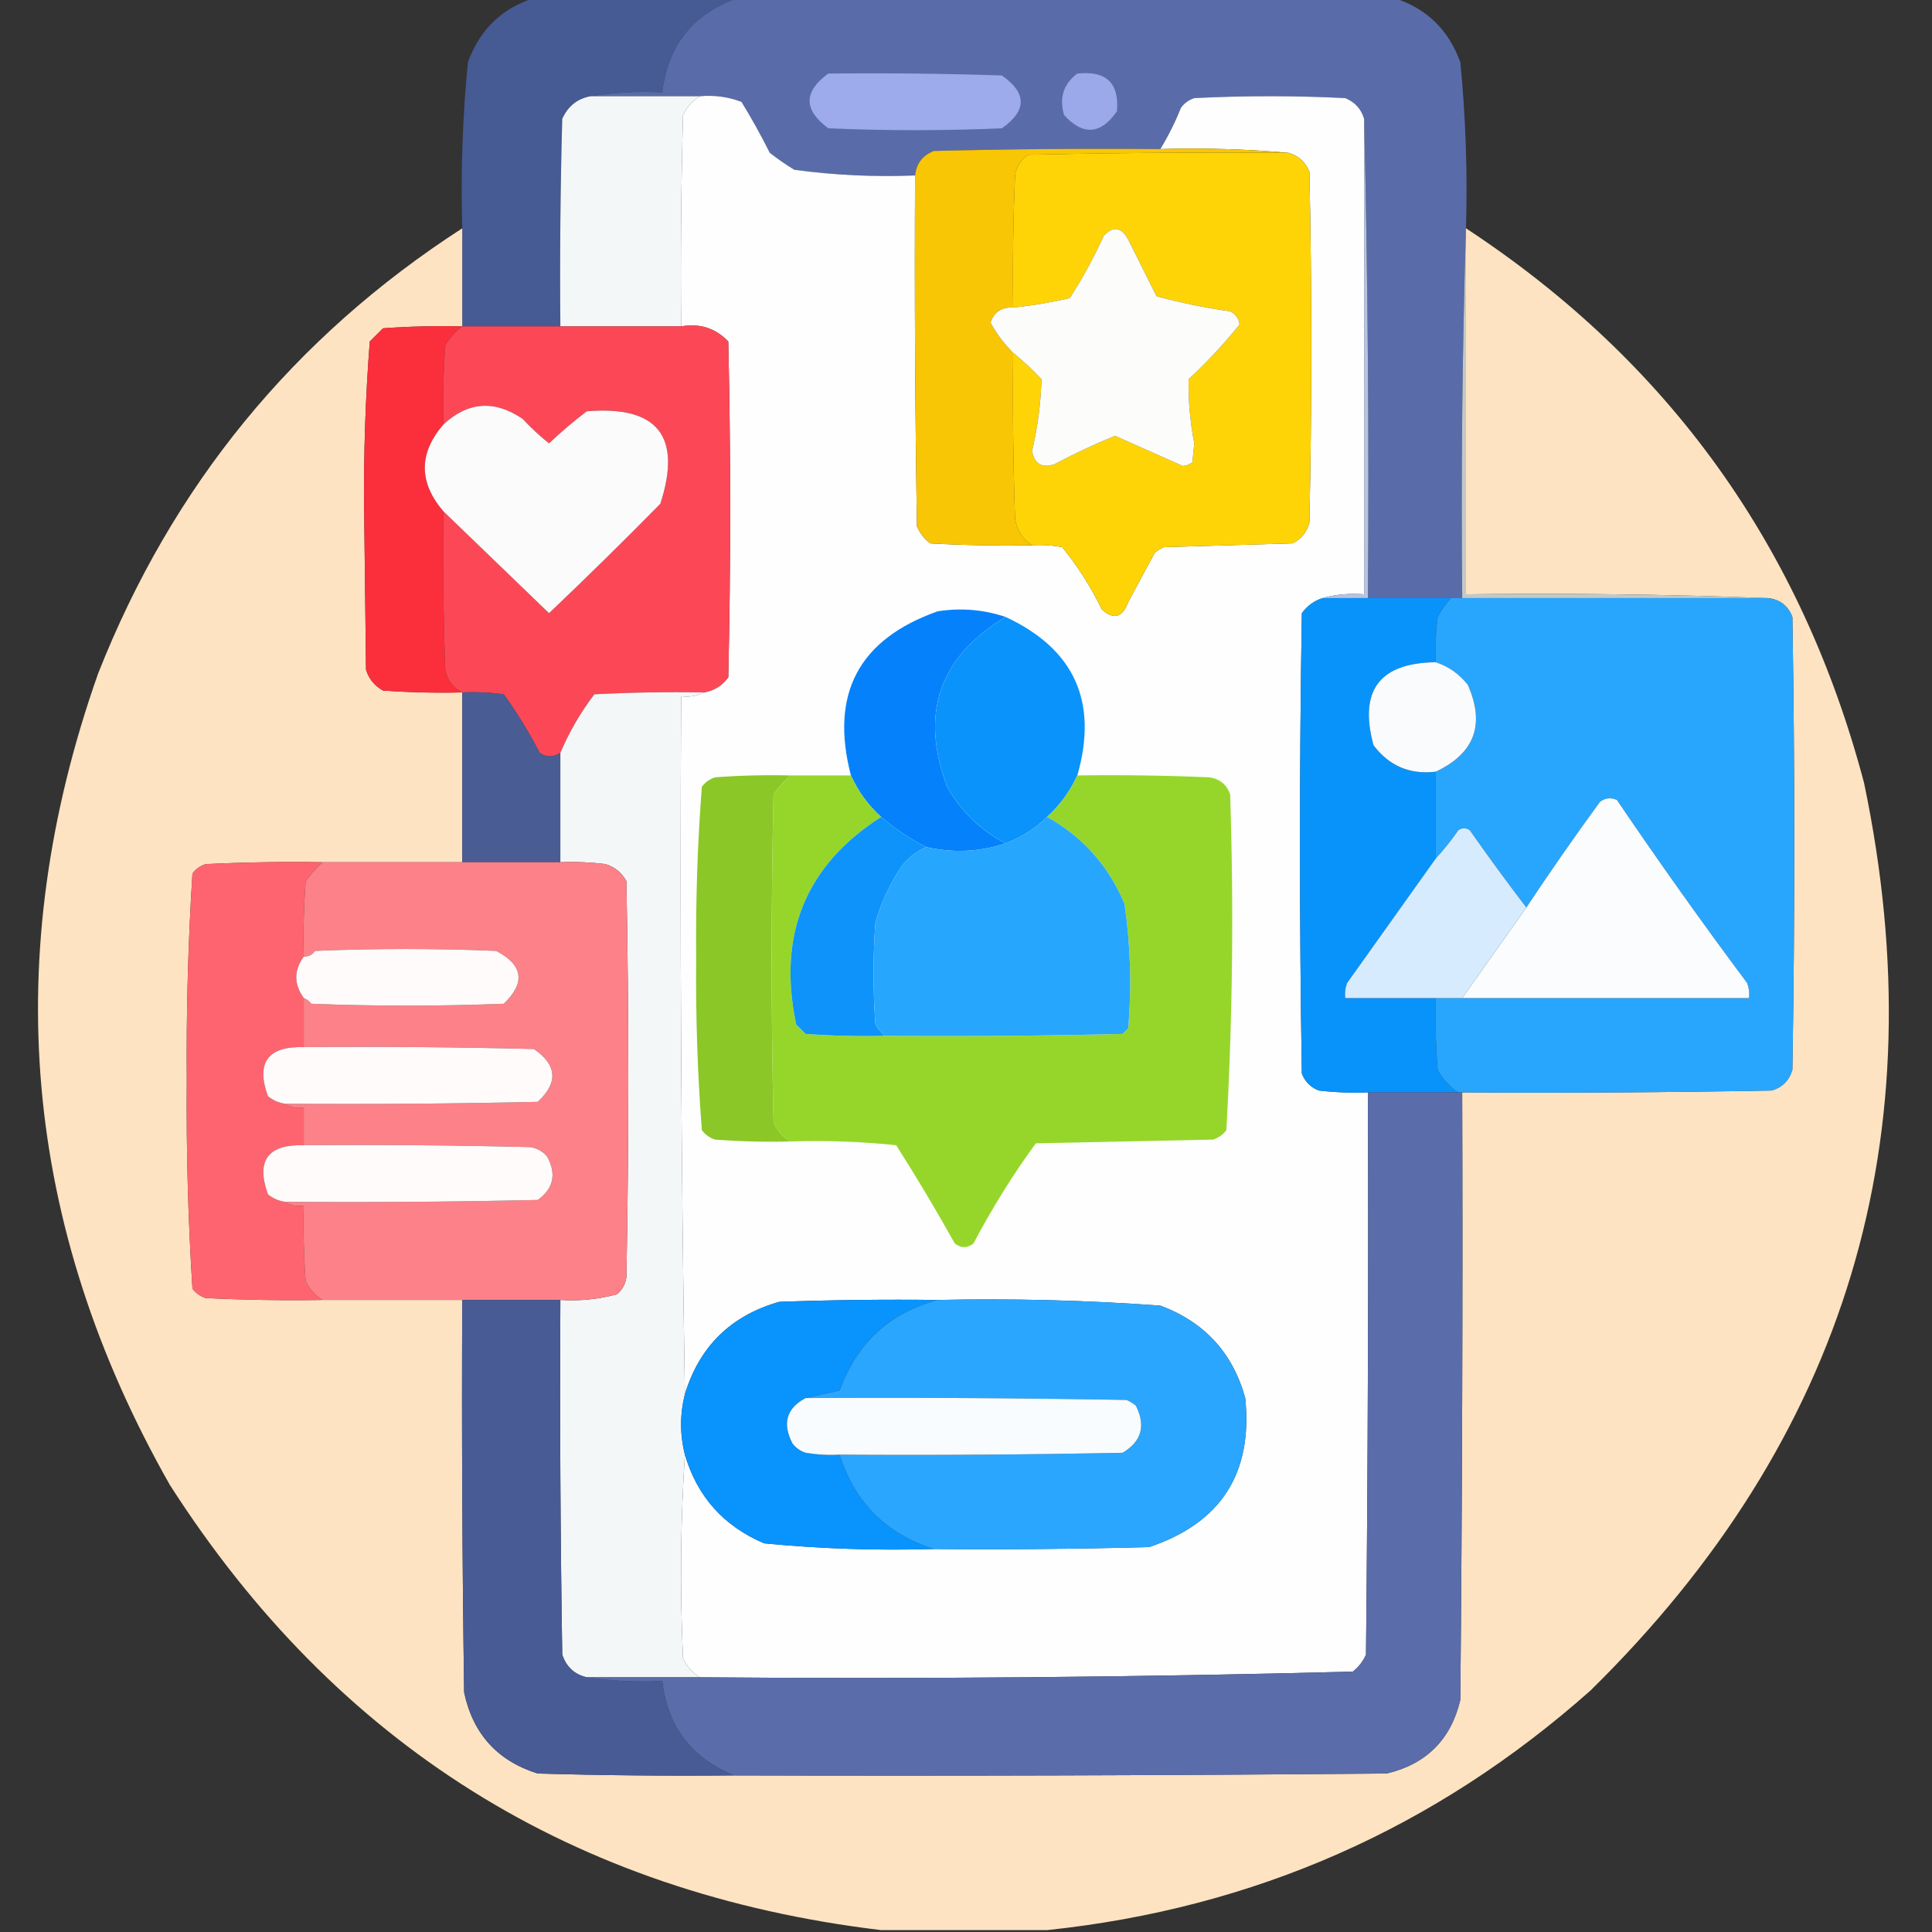 <svg width="400" height="400" viewBox="0 0 400 400" fill="none" xmlns="http://www.w3.org/2000/svg">
<rect x="0" y="0" width="400" height="400" fill="#333333" stroke="none"/>
<g clip-path="url(#clip0_6088_33575)">
<path fill-rule="evenodd" clip-rule="evenodd" d="M110.547 -0.391C124.61 -0.391 138.672 -0.391 152.735 -0.391C143.494 2.863 138.286 9.374 137.11 19.141C132.014 18.888 127.067 19.148 122.266 19.922C119.541 20.424 117.588 21.987 116.406 24.609C116.016 38.93 115.885 53.253 116.016 67.578C109.245 67.578 102.474 67.578 95.703 67.578C95.703 60.807 95.703 54.036 95.703 47.266C95.366 35.761 95.756 24.303 96.875 12.891C99.304 6.163 103.862 1.736 110.547 -0.391Z" fill="#465A94"/>
<path opacity="0.997" fill-rule="evenodd" clip-rule="evenodd" d="M152.734 -0.391C198.047 -0.391 243.359 -0.391 288.672 -0.391C295.357 1.736 299.915 6.163 302.344 12.891C303.463 24.303 303.853 35.761 303.516 47.266C302.736 72.653 302.475 98.173 302.734 123.828C301.953 123.828 301.172 123.828 300.391 123.828C294.662 123.828 288.932 123.828 283.203 123.828C283.462 90.623 283.202 57.55 282.422 24.609C281.833 22.585 280.53 21.153 278.516 20.312C268.099 19.792 257.682 19.792 247.266 20.312C246.148 20.676 245.237 21.327 244.531 22.266C243.314 25.284 241.882 28.148 240.234 30.859C224.607 30.729 208.982 30.859 193.359 31.25C191.021 32.155 189.719 33.848 189.453 36.328C181.059 36.663 172.725 36.273 164.453 35.156C162.692 34.081 161 32.909 159.375 31.641C157.568 28.04 155.615 24.524 153.516 21.094C150.761 20.049 147.897 19.659 144.922 19.922C137.37 19.922 129.818 19.922 122.266 19.922C127.066 19.148 132.014 18.888 137.109 19.141C138.286 9.374 143.494 2.863 152.734 -0.391Z" fill="#596CA9"/>
<path fill-rule="evenodd" clip-rule="evenodd" d="M171.484 15.234C183.466 15.104 195.445 15.234 207.421 15.625C212.63 19.271 212.63 22.917 207.421 26.562C195.443 27.083 183.463 27.083 171.484 26.562C166.339 22.751 166.339 18.975 171.484 15.234Z" fill="#9DAAEB"/>
<path fill-rule="evenodd" clip-rule="evenodd" d="M223.043 15.235C229.031 14.583 231.765 17.187 231.247 23.047C227.887 27.862 224.241 28.123 220.309 23.828C219.265 20.247 220.175 17.382 223.043 15.235Z" fill="#9BA9EA"/>
<path fill-rule="evenodd" clip-rule="evenodd" d="M122.268 19.922C129.82 19.922 137.372 19.922 144.924 19.922C143.381 20.817 142.209 22.119 141.408 23.828C141.018 38.409 140.887 52.992 141.018 67.578C132.684 67.578 124.351 67.578 116.018 67.578C115.887 53.253 116.018 38.93 116.408 24.609C117.59 21.987 119.543 20.424 122.268 19.922Z" fill="#F4F7F8"/>
<path fill-rule="evenodd" clip-rule="evenodd" d="M144.925 19.921C147.9 19.658 150.764 20.049 153.519 21.093C155.618 24.523 157.571 28.039 159.378 31.64C161.003 32.908 162.696 34.08 164.456 35.156C172.728 36.272 181.062 36.663 189.456 36.328C189.326 60.548 189.456 84.766 189.847 108.984C190.46 110.379 191.371 111.551 192.581 112.499C199.608 112.89 206.639 113.02 213.675 112.89C215.774 112.762 217.858 112.892 219.925 113.281C223.147 117.247 225.881 121.544 228.128 126.171C230.596 128.391 232.419 127.87 233.597 124.609C235.42 121.224 237.243 117.838 239.066 114.452C239.652 113.963 240.303 113.573 241.019 113.281C249.873 113.02 258.728 112.76 267.581 112.499C269.39 111.633 270.562 110.2 271.097 108.202C271.618 83.984 271.618 59.765 271.097 35.546C270.256 33.531 268.824 32.229 266.8 31.64C258.086 30.863 249.231 30.602 240.238 30.859C241.885 28.148 243.317 25.283 244.535 22.265C245.24 21.326 246.151 20.675 247.269 20.312C257.685 19.791 268.103 19.791 278.519 20.312C280.534 21.152 281.836 22.584 282.425 24.609C282.425 57.421 282.425 90.234 282.425 123.046C279.401 122.8 276.536 123.06 273.831 123.827C272.1 124.377 270.668 125.418 269.535 126.952C269.014 158.724 269.014 190.494 269.535 222.265C270.185 223.958 271.357 225.13 273.05 225.781C276.426 226.17 279.811 226.301 283.206 226.171C283.337 264.974 283.206 303.776 282.816 342.577C282.203 343.973 281.292 345.145 280.081 346.093C235.095 347.259 190.042 347.649 144.925 347.265C143.382 346.37 142.21 345.067 141.41 343.359C140.762 329.163 140.892 315.1 141.8 301.171C144.35 309.844 149.819 315.963 158.206 319.531C169.869 320.664 181.588 321.055 193.363 320.702C208.209 320.833 223.053 320.702 237.894 320.312C252.759 315.342 259.399 305.055 257.816 289.452C255.23 280.095 249.371 273.714 240.238 270.312C224.905 269.199 209.54 268.809 194.144 269.14C183.203 269.01 172.266 269.14 161.331 269.531C151.312 272.389 144.801 278.77 141.8 288.671C141.02 240.626 140.76 192.449 141.019 144.14C142.765 144.37 144.328 144.11 145.706 143.359C147.812 143.02 149.505 141.979 150.785 140.234C151.306 117.056 151.306 93.88 150.785 70.703C148.139 67.938 144.884 66.896 141.019 67.578C140.889 52.992 141.019 38.408 141.41 23.828C142.21 22.119 143.382 20.817 144.925 19.921Z" fill="#FEFEFE"/>
<path fill-rule="evenodd" clip-rule="evenodd" d="M282.422 24.609C283.202 57.55 283.462 90.623 283.203 123.828C280.078 123.828 276.953 123.828 273.828 123.828C276.533 123.061 279.398 122.801 282.422 123.047C282.422 90.234 282.422 57.422 282.422 24.609Z" fill="#B8C3DE"/>
<path fill-rule="evenodd" clip-rule="evenodd" d="M240.236 30.859C249.23 30.603 258.085 30.863 266.799 31.64C248.829 31.51 230.86 31.64 212.893 32.031C211.34 33.061 210.429 34.494 210.158 36.328C209.768 45.439 209.637 54.553 209.768 63.672C207.355 63.568 205.793 64.609 205.08 66.796C206.335 69.096 207.897 71.179 209.768 73.046C209.637 84.507 209.768 95.966 210.158 107.422C210.572 109.832 211.744 111.654 213.674 112.89C206.638 113.02 199.607 112.89 192.58 112.5C191.37 111.551 190.459 110.379 189.846 108.984C189.455 84.767 189.325 60.548 189.455 36.328C189.721 33.847 191.023 32.155 193.361 31.25C208.984 30.859 224.609 30.729 240.236 30.859Z" fill="#F9C605"/>
<path fill-rule="evenodd" clip-rule="evenodd" d="M266.799 31.641C268.823 32.23 270.255 33.532 271.096 35.547C271.617 59.766 271.617 83.984 271.096 108.203C270.561 110.201 269.389 111.634 267.58 112.5C258.726 112.76 249.872 113.021 241.018 113.281C240.302 113.573 239.651 113.964 239.065 114.453C237.242 117.838 235.418 121.224 233.596 124.609C232.418 127.87 230.595 128.391 228.127 126.172C225.88 121.545 223.146 117.248 219.924 113.281C217.857 112.893 215.773 112.762 213.674 112.891C211.744 111.655 210.572 109.832 210.158 107.422C209.768 95.966 209.637 84.508 209.768 73.047C211.822 74.709 213.776 76.532 215.627 78.516C215.492 83.498 214.841 88.446 213.674 93.359C214.176 96.074 215.739 96.985 218.361 96.094C222.474 93.905 226.641 91.952 230.861 90.234C235.513 92.298 240.201 94.381 244.924 96.484C245.66 96.4 246.311 96.14 246.877 95.703C247.008 94.401 247.137 93.099 247.268 91.797C246.41 87.388 246.019 82.962 246.096 78.516C249.908 74.965 253.424 71.189 256.643 67.188C256.467 65.921 255.816 65.01 254.69 64.453C249.529 63.735 244.451 62.694 239.455 61.328C237.502 57.422 235.549 53.516 233.596 49.609C232.162 46.986 230.469 46.725 228.518 48.828C226.472 53.313 224.128 57.609 221.486 61.719C217.617 62.625 213.711 63.276 209.768 63.672C209.637 54.554 209.768 45.439 210.158 36.328C210.429 34.494 211.34 33.062 212.893 32.031C230.86 31.641 248.829 31.51 266.799 31.641Z" fill="#FED407"/>
<path opacity="0.993" fill-rule="evenodd" clip-rule="evenodd" d="M95.703 47.266C95.703 54.036 95.703 60.807 95.703 67.578C90.228 67.448 84.759 67.578 79.297 67.969C78.385 68.88 77.474 69.792 76.562 70.703C75.663 82.222 75.272 93.81 75.391 105.469C75.521 116.537 75.651 127.604 75.781 138.672C76.386 140.577 77.558 142.01 79.297 142.969C84.759 143.359 90.228 143.489 95.703 143.359C95.703 155.078 95.703 166.797 95.703 178.516C86.068 178.516 76.432 178.516 66.797 178.516C58.72 178.386 50.647 178.516 42.578 178.906C41.46 179.27 40.549 179.921 39.844 180.859C38.942 195.114 38.551 209.437 38.672 223.828C38.551 238.22 38.942 252.542 39.844 266.797C40.549 267.735 41.46 268.387 42.578 268.75C50.647 269.141 58.72 269.27 66.797 269.141C76.432 269.141 86.068 269.141 95.703 269.141C95.573 296.225 95.703 323.309 96.094 350.391C97.911 358.977 102.989 364.577 111.328 367.188C124.867 367.578 138.408 367.709 151.953 367.578C197.006 367.709 242.058 367.578 287.109 367.188C295.319 365.227 300.398 360.149 302.344 351.953C302.734 310.027 302.865 268.1 302.734 226.172C324.09 226.302 345.444 226.172 366.797 225.781C369.01 225.13 370.443 223.698 371.094 221.484C371.615 190.234 371.615 158.984 371.094 127.734C370.188 125.396 368.496 124.094 366.015 123.828C345.316 123.048 324.483 122.788 303.515 123.047C303.515 97.787 303.515 72.526 303.515 47.266C345.523 74.863 372.996 113.145 385.937 162.109C401.222 235.252 382.341 297.881 329.297 350C297.151 378.559 259.651 395.095 216.797 399.609C205.338 399.609 193.88 399.609 182.422 399.609C118.701 391.965 69.612 361.235 35.156 307.422C4.678 253.736 -0.27 197.746 20.312 139.453C35.642 100.57 60.773 69.841 95.703 47.266Z" fill="#FEE4C2"/>
<path fill-rule="evenodd" clip-rule="evenodd" d="M209.766 73.048C207.895 71.18 206.333 69.097 205.078 66.798C205.791 64.61 207.353 63.569 209.766 63.673C213.709 63.277 217.615 62.626 221.484 61.72C224.126 57.61 226.47 53.313 228.516 48.829C230.467 46.726 232.16 46.987 233.594 49.61C235.547 53.516 237.5 57.423 239.453 61.329C244.448 62.695 249.527 63.736 254.688 64.454C255.814 65.011 256.465 65.922 256.641 67.188C253.422 71.19 249.906 74.966 246.094 78.516C246.017 82.963 246.408 87.389 247.266 91.798C247.135 93.1 247.005 94.402 246.875 95.704C246.309 96.141 245.658 96.401 244.922 96.485C240.198 94.382 235.511 92.299 230.859 90.235C226.639 91.953 222.472 93.906 218.359 96.095C215.737 96.986 214.174 96.075 213.672 93.36C214.839 88.447 215.49 83.499 215.625 78.516C213.773 76.533 211.82 74.71 209.766 73.048Z" fill="#FCFCFB"/>
<path fill-rule="evenodd" clip-rule="evenodd" d="M95.7 67.578C94.289 68.622 93.117 69.924 92.185 71.484C91.794 76.947 91.664 82.415 91.794 87.891C86.668 93.865 86.668 99.854 91.794 105.859C91.664 116.8 91.794 127.737 92.185 138.672C92.653 140.823 93.825 142.386 95.7 143.359C90.225 143.489 84.757 143.359 79.294 142.969C77.555 142.01 76.383 140.577 75.778 138.672C75.648 127.604 75.518 116.537 75.388 105.469C75.269 93.81 75.66 82.222 76.56 70.703C77.471 69.791 78.382 68.88 79.294 67.969C84.757 67.578 90.225 67.448 95.7 67.578Z" fill="#FB2E3C"/>
<path fill-rule="evenodd" clip-rule="evenodd" d="M95.705 67.577C102.476 67.577 109.247 67.577 116.018 67.577C124.351 67.577 132.684 67.577 141.018 67.577C144.883 66.896 148.137 67.937 150.783 70.702C151.304 93.879 151.304 117.056 150.783 140.233C149.504 141.979 147.811 143.02 145.705 143.358C138.149 143.229 130.597 143.358 123.049 143.749C120.193 147.508 117.85 151.545 116.018 155.858C114.581 156.837 113.149 156.837 111.721 155.858C109.541 151.626 107.067 147.59 104.299 143.749C101.446 143.359 98.582 143.23 95.705 143.358C93.829 142.385 92.657 140.822 92.19 138.671C91.799 127.737 91.668 116.799 91.799 105.858C99.075 112.873 106.366 119.905 113.674 126.952C121.476 119.541 129.158 111.99 136.721 104.296C141.244 90.326 136.166 83.946 121.486 85.155C118.768 87.222 116.163 89.436 113.674 91.796C111.733 90.247 109.911 88.554 108.205 86.718C102.359 82.763 96.89 83.154 91.799 87.89C91.669 82.415 91.799 76.946 92.19 71.483C93.122 69.923 94.293 68.621 95.705 67.577Z" fill="#FC4856"/>
<path fill-rule="evenodd" clip-rule="evenodd" d="M91.797 105.86C86.672 99.854 86.672 93.865 91.797 87.891C96.889 83.155 102.358 82.764 108.204 86.719C109.909 88.555 111.732 90.248 113.672 91.797C116.162 89.437 118.766 87.224 121.485 85.156C136.165 83.947 141.243 90.328 136.719 104.297C129.156 111.991 121.474 119.542 113.672 126.953C106.365 119.906 99.073 112.874 91.797 105.86Z" fill="#FCFBFC"/>
<path fill-rule="evenodd" clip-rule="evenodd" d="M303.519 47.266C303.519 72.526 303.519 97.787 303.519 123.047C324.487 122.788 345.32 123.048 366.019 123.828C344.925 123.828 323.831 123.828 302.738 123.828C302.478 98.173 302.739 72.653 303.519 47.266Z" fill="#C2C9C8"/>
<path fill-rule="evenodd" clip-rule="evenodd" d="M273.828 123.828C276.953 123.828 280.078 123.828 283.203 123.828C288.932 123.828 294.662 123.828 300.391 123.828C299.347 125.008 298.435 126.31 297.656 127.734C297.267 130.848 297.136 133.973 297.266 137.109C285.603 137.245 281.306 142.973 284.375 154.297C287.625 158.591 291.922 160.414 297.266 159.766C297.266 165.755 297.266 171.745 297.266 177.734C291.153 186.305 285.034 194.899 278.906 203.516C278.524 204.526 278.393 205.568 278.516 206.641C284.766 206.641 291.016 206.641 297.266 206.641C297.136 211.595 297.266 216.543 297.656 221.484C298.719 223.455 300.151 225.018 301.953 226.172C295.703 226.172 289.453 226.172 283.203 226.172C279.808 226.302 276.423 226.171 273.047 225.781C271.354 225.13 270.182 223.959 269.531 222.266C269.01 190.495 269.01 158.724 269.531 126.953C270.665 125.419 272.097 124.377 273.828 123.828Z" fill="#0893FB"/>
<path fill-rule="evenodd" clip-rule="evenodd" d="M300.392 123.828C301.174 123.828 301.955 123.828 302.736 123.828C323.83 123.828 344.924 123.828 366.017 123.828C368.498 124.094 370.19 125.396 371.095 127.734C371.617 158.984 371.617 190.234 371.095 221.484C370.445 223.698 369.012 225.13 366.799 225.781C345.446 226.172 324.092 226.302 302.736 226.172C302.476 226.172 302.215 226.172 301.955 226.172C300.153 225.018 298.72 223.455 297.658 221.484C297.267 216.543 297.138 211.595 297.267 206.641C299.09 206.641 300.913 206.641 302.736 206.641C322.528 206.641 342.32 206.641 362.111 206.641C362.234 205.568 362.103 204.526 361.72 203.516C352.449 191.091 343.464 178.461 334.767 165.625C333.508 165.062 332.336 165.192 331.252 166.016C326.002 173.213 320.924 180.505 316.017 187.891C312.032 182.674 308.126 177.336 304.299 171.875C303.517 171.354 302.736 171.354 301.955 171.875C300.499 173.975 298.936 175.928 297.267 177.734C297.267 171.745 297.267 165.755 297.267 159.766C305.314 155.979 307.528 149.989 303.908 141.797C302.151 139.554 299.938 137.991 297.267 137.109C297.138 133.973 297.268 130.848 297.658 127.734C298.437 126.31 299.349 125.008 300.392 123.828Z" fill="#28A6FD"/>
<path fill-rule="evenodd" clip-rule="evenodd" d="M208.205 127.735C194.444 136.006 190.407 147.725 196.095 162.891C199.018 168.029 203.054 171.935 208.205 174.61C202.847 176.387 197.378 176.648 191.798 175.391C188.431 173.706 185.306 171.622 182.423 169.141C179.761 166.733 177.677 163.869 176.173 160.548C171.784 143.673 177.773 132.345 194.142 126.563C198.971 125.81 203.659 126.201 208.205 127.735Z" fill="#0582FB"/>
<path fill-rule="evenodd" clip-rule="evenodd" d="M208.206 127.734C222.464 134.38 227.412 145.317 223.05 160.547C221.54 163.827 219.457 166.691 216.8 169.141C214.335 171.548 211.47 173.37 208.206 174.609C203.056 171.934 199.02 168.028 196.097 162.891C190.409 147.724 194.445 136.005 208.206 127.734Z" fill="#0A93FB"/>
<path fill-rule="evenodd" clip-rule="evenodd" d="M297.264 137.109C299.934 137.991 302.147 139.554 303.904 141.797C307.524 149.989 305.31 155.979 297.264 159.766C291.92 160.414 287.623 158.591 284.373 154.297C281.304 142.973 285.601 137.245 297.264 137.109Z" fill="#F9FBFD"/>
<path fill-rule="evenodd" clip-rule="evenodd" d="M95.703 143.359C98.58 143.23 101.444 143.359 104.297 143.749C107.065 147.59 109.539 151.627 111.719 155.859C113.147 156.837 114.579 156.837 116.016 155.859C116.016 163.411 116.016 170.963 116.016 178.515C109.245 178.515 102.474 178.515 95.703 178.515C95.703 166.796 95.703 155.077 95.703 143.359Z" fill="#4A5C94"/>
<path fill-rule="evenodd" clip-rule="evenodd" d="M145.705 143.359C144.326 144.11 142.764 144.371 141.018 144.14C140.758 192.45 141.018 240.626 141.799 288.672C140.758 292.838 140.758 297.005 141.799 301.172C140.891 315.101 140.761 329.163 141.408 343.359C142.209 345.068 143.381 346.37 144.924 347.265C137.111 347.265 129.299 347.265 121.486 347.265C118.945 346.679 117.252 345.116 116.408 342.578C116.018 318.1 115.887 293.621 116.018 269.14C120.001 269.394 123.908 269.004 127.736 267.969C128.825 267.054 129.476 265.882 129.69 264.453C130.211 237.109 130.211 209.765 129.69 182.422C128.731 180.683 127.298 179.511 125.393 178.906C122.279 178.516 119.154 178.386 116.018 178.515C116.018 170.963 116.018 163.411 116.018 155.859C117.85 151.546 120.193 147.509 123.049 143.75C130.597 143.359 138.149 143.229 145.705 143.359Z" fill="#F4F7F8"/>
<path fill-rule="evenodd" clip-rule="evenodd" d="M163.669 160.547C162.393 161.697 161.221 162.998 160.154 164.453C159.632 187.109 159.632 209.765 160.154 232.422C160.954 234.13 162.126 235.433 163.669 236.328C158.454 236.458 153.246 236.328 148.044 235.937C146.926 235.574 146.015 234.922 145.31 233.984C144.41 222.205 144.019 210.356 144.138 198.437C144.019 186.519 144.41 174.669 145.31 162.89C146.015 161.952 146.926 161.301 148.044 160.937C153.246 160.547 158.454 160.417 163.669 160.547Z" fill="#8BC727"/>
<path fill-rule="evenodd" clip-rule="evenodd" d="M163.672 160.547C167.838 160.547 172.006 160.547 176.172 160.547C177.676 163.868 179.76 166.732 182.422 169.141C166.781 179.167 160.921 193.49 164.844 212.109C165.495 212.76 166.146 213.412 166.797 214.063C172.26 214.453 177.728 214.583 183.203 214.453C199.612 214.584 216.018 214.453 232.422 214.063C232.813 213.672 233.203 213.281 233.594 212.891C234.321 204.24 234.06 195.646 232.813 187.109C229.496 179.239 224.156 173.249 216.797 169.141C219.454 166.692 221.537 163.827 223.047 160.547C232.165 160.417 241.28 160.547 250.391 160.938C252.525 161.249 253.957 162.42 254.688 164.453C255.456 187.698 255.196 210.874 253.906 233.984C253.201 234.923 252.29 235.574 251.172 235.938C238.932 236.198 226.693 236.459 214.453 236.719C209.678 243.263 205.381 250.165 201.563 257.422C200.26 258.463 198.959 258.463 197.656 257.422C193.817 250.522 189.78 243.751 185.547 237.109C178.297 236.349 171.006 236.088 163.672 236.328C162.129 235.433 160.957 234.131 160.156 232.422C159.635 209.766 159.635 187.109 160.156 164.453C161.224 162.999 162.396 161.697 163.672 160.547Z" fill="#96D62A"/>
<path fill-rule="evenodd" clip-rule="evenodd" d="M182.422 169.141C185.305 171.621 188.43 173.705 191.797 175.391C189.8 176.205 188.107 177.508 186.719 179.297C184.268 182.897 182.445 186.803 181.25 191.016C180.729 198.047 180.729 205.078 181.25 212.109C181.795 213.04 182.446 213.821 183.203 214.453C177.728 214.583 172.259 214.453 166.797 214.062C166.146 213.412 165.495 212.76 164.844 212.109C160.921 193.49 166.781 179.166 182.422 169.141Z" fill="#0D93FA"/>
<path fill-rule="evenodd" clip-rule="evenodd" d="M216.797 169.141C224.156 173.249 229.496 179.239 232.813 187.109C234.06 195.646 234.321 204.24 233.594 212.891C233.203 213.281 232.813 213.672 232.422 214.062C216.018 214.453 199.612 214.584 183.203 214.453C182.446 213.821 181.796 213.04 181.25 212.109C180.729 205.078 180.729 198.047 181.25 191.016C182.446 186.803 184.268 182.897 186.719 179.297C188.107 177.508 189.8 176.205 191.797 175.391C197.377 176.647 202.846 176.386 208.203 174.609C211.467 173.37 214.332 171.548 216.797 169.141Z" fill="#26A6FD"/>
<path fill-rule="evenodd" clip-rule="evenodd" d="M316.013 187.891C311.586 194.141 307.159 200.391 302.732 206.641C300.909 206.641 299.086 206.641 297.263 206.641C291.013 206.641 284.763 206.641 278.513 206.641C278.391 205.568 278.521 204.526 278.904 203.516C285.031 194.899 291.151 186.306 297.263 177.735C298.932 175.928 300.495 173.975 301.951 171.875C302.732 171.354 303.513 171.354 304.295 171.875C308.122 177.336 312.028 182.674 316.013 187.891Z" fill="#D6EBFD"/>
<path fill-rule="evenodd" clip-rule="evenodd" d="M302.734 206.642C307.162 200.392 311.588 194.142 316.016 187.892C320.922 180.506 326 173.214 331.25 166.017C332.334 165.193 333.506 165.063 334.766 165.626C343.462 178.462 352.447 191.092 361.719 203.517C362.102 204.527 362.232 205.569 362.109 206.642C342.318 206.642 322.526 206.642 302.734 206.642Z" fill="#FAFCFD"/>
<path fill-rule="evenodd" clip-rule="evenodd" d="M66.795 178.515C65.518 179.665 64.346 180.967 63.279 182.422C62.889 187.623 62.759 192.832 62.889 198.047C60.814 200.886 60.814 203.751 62.889 206.64C62.889 210.026 62.889 213.411 62.889 216.797C55.441 216.594 52.967 219.979 55.467 226.953C56.505 227.798 57.677 228.319 58.982 228.515C60.091 229.258 61.393 229.519 62.889 229.297C62.889 231.901 62.889 234.505 62.889 237.109C55.441 236.907 52.967 240.292 55.467 247.265C56.505 248.111 57.677 248.632 58.982 248.828C60.091 249.571 61.393 249.831 62.889 249.609C62.759 254.824 62.889 260.033 63.279 265.234C64.08 266.943 65.252 268.245 66.795 269.14C58.718 269.27 50.645 269.14 42.576 268.75C41.458 268.386 40.547 267.735 39.842 266.797C38.94 252.542 38.549 238.219 38.67 223.828C38.549 209.436 38.94 195.114 39.842 180.859C40.547 179.921 41.458 179.269 42.576 178.906C50.645 178.515 58.718 178.386 66.795 178.515Z" fill="#FE646F"/>
<path fill-rule="evenodd" clip-rule="evenodd" d="M66.797 178.515C76.432 178.515 86.068 178.515 95.703 178.515C102.474 178.515 109.245 178.515 116.016 178.515C119.152 178.386 122.277 178.516 125.391 178.906C127.296 179.511 128.729 180.682 129.688 182.422C130.209 209.765 130.209 237.109 129.688 264.453C129.474 265.882 128.823 267.054 127.734 267.968C123.905 269.004 119.999 269.394 116.016 269.14C109.245 269.14 102.474 269.14 95.703 269.14C86.068 269.14 76.432 269.14 66.797 269.14C65.254 268.245 64.082 266.943 63.281 265.234C62.891 260.032 62.761 254.824 62.891 249.609C61.395 249.831 60.093 249.571 58.984 248.828C76.434 248.958 93.882 248.828 111.328 248.437C114.61 246.074 115.262 243.079 113.281 239.453C112.366 238.365 111.195 237.713 109.766 237.5C94.143 237.109 78.518 236.979 62.891 237.109C62.891 234.505 62.891 231.9 62.891 229.297C61.395 229.518 60.093 229.258 58.984 228.515C76.434 228.646 93.882 228.515 111.328 228.125C115.614 224.155 115.354 220.509 110.547 217.187C94.663 216.797 78.778 216.666 62.891 216.797C62.891 213.411 62.891 210.025 62.891 206.64C63.507 206.861 64.028 207.252 64.453 207.812C77.734 208.333 91.016 208.333 104.297 207.812C108.84 203.443 108.319 199.798 102.734 196.875C90.234 196.354 77.734 196.354 65.234 196.875C64.653 197.686 63.872 198.077 62.891 198.047C62.761 192.832 62.891 187.623 63.281 182.422C64.348 180.967 65.52 179.665 66.797 178.515Z" fill="#FC8188"/>
<path fill-rule="evenodd" clip-rule="evenodd" d="M62.892 206.641C60.817 203.751 60.817 200.886 62.892 198.047C63.873 198.078 64.654 197.687 65.235 196.875C77.735 196.354 90.235 196.354 102.735 196.875C108.32 199.799 108.841 203.444 104.298 207.813C91.017 208.334 77.735 208.334 64.454 207.813C64.029 207.253 63.508 206.862 62.892 206.641Z" fill="#FFFBFB"/>
<path fill-rule="evenodd" clip-rule="evenodd" d="M62.888 216.797C78.775 216.667 94.66 216.797 110.544 217.188C115.351 220.509 115.611 224.156 111.325 228.125C93.879 228.516 76.431 228.646 58.981 228.516C57.676 228.32 56.504 227.799 55.466 226.953C52.966 219.98 55.44 216.595 62.888 216.797Z" fill="#FFFBFB"/>
<path fill-rule="evenodd" clip-rule="evenodd" d="M283.203 226.172C289.453 226.172 295.703 226.172 301.953 226.172C302.213 226.172 302.474 226.172 302.734 226.172C302.865 268.1 302.734 310.027 302.344 351.953C300.398 360.149 295.32 365.227 287.109 367.188C242.058 367.578 197.006 367.709 151.953 367.578C143.163 363.995 138.215 357.484 137.109 348.047C131.755 348.3 126.546 348.04 121.484 347.266C129.297 347.266 137.109 347.266 144.922 347.266C190.039 347.65 235.091 347.259 280.078 346.094C281.288 345.145 282.199 343.973 282.812 342.578C283.203 303.777 283.334 264.975 283.203 226.172Z" fill="#5A6CA9"/>
<path fill-rule="evenodd" clip-rule="evenodd" d="M62.888 237.109C78.515 236.979 94.14 237.109 109.762 237.5C111.191 237.713 112.363 238.365 113.278 239.453C115.259 243.079 114.607 246.074 111.325 248.438C93.879 248.828 76.431 248.959 58.981 248.828C57.676 248.632 56.504 248.111 55.466 247.266C52.966 240.292 55.44 236.907 62.888 237.109Z" fill="#FFFBFB"/>
<path fill-rule="evenodd" clip-rule="evenodd" d="M95.705 269.141C102.476 269.141 109.247 269.141 116.018 269.141C115.887 293.621 116.018 318.1 116.408 342.578C117.252 345.116 118.945 346.679 121.486 347.266C126.548 348.04 131.757 348.3 137.111 348.047C138.217 357.484 143.165 363.995 151.955 367.578C138.411 367.709 124.869 367.578 111.33 367.188C102.991 364.577 97.913 358.977 96.096 350.391C95.705 323.309 95.575 296.225 95.705 269.141Z" fill="#485B94"/>
<path fill-rule="evenodd" clip-rule="evenodd" d="M194.14 269.141C184.172 271.814 177.401 278.064 173.828 287.891C171.373 288.412 169.029 288.933 166.797 289.453C162.833 291.564 161.921 294.689 164.062 298.828C164.768 299.767 165.679 300.418 166.797 300.781C169.126 301.17 171.47 301.301 173.828 301.172C176.969 311.084 183.479 317.594 193.359 320.703C181.584 321.056 169.865 320.665 158.203 319.531C149.815 315.964 144.347 309.845 141.797 301.172C140.755 297.006 140.755 292.838 141.797 288.672C144.797 278.77 151.308 272.39 161.328 269.531C172.262 269.141 183.2 269.01 194.14 269.141Z" fill="#0993FC"/>
<path fill-rule="evenodd" clip-rule="evenodd" d="M194.141 269.141C209.537 268.81 224.902 269.201 240.234 270.313C249.367 273.716 255.227 280.096 257.812 289.454C259.396 305.056 252.755 315.343 237.891 320.313C223.049 320.704 208.205 320.834 193.359 320.704C183.479 317.594 176.969 311.084 173.828 301.173C193.361 301.303 212.892 301.173 232.422 300.782C236.355 298.428 237.267 295.173 235.156 291.016C234.57 290.527 233.919 290.137 233.203 289.844C211.07 289.454 188.934 289.323 166.797 289.454C169.03 288.934 171.373 288.412 173.828 287.891C177.401 278.065 184.172 271.815 194.141 269.141Z" fill="#2AA6FE"/>
<path fill-rule="evenodd" clip-rule="evenodd" d="M166.798 289.453C188.935 289.323 211.071 289.453 233.205 289.844C233.92 290.136 234.572 290.527 235.158 291.016C237.269 295.172 236.357 298.427 232.423 300.781C212.894 301.172 193.362 301.302 173.83 301.172C171.472 301.301 169.128 301.17 166.798 300.781C165.68 300.418 164.769 299.767 164.064 298.828C161.923 294.689 162.834 291.564 166.798 289.453Z" fill="#F9FCFF"/>
</g>
<defs>
<clipPath id="clip0_6088_33575">
<rect width="400" height="400" fill="white"/>
</clipPath>
</defs>
</svg>
